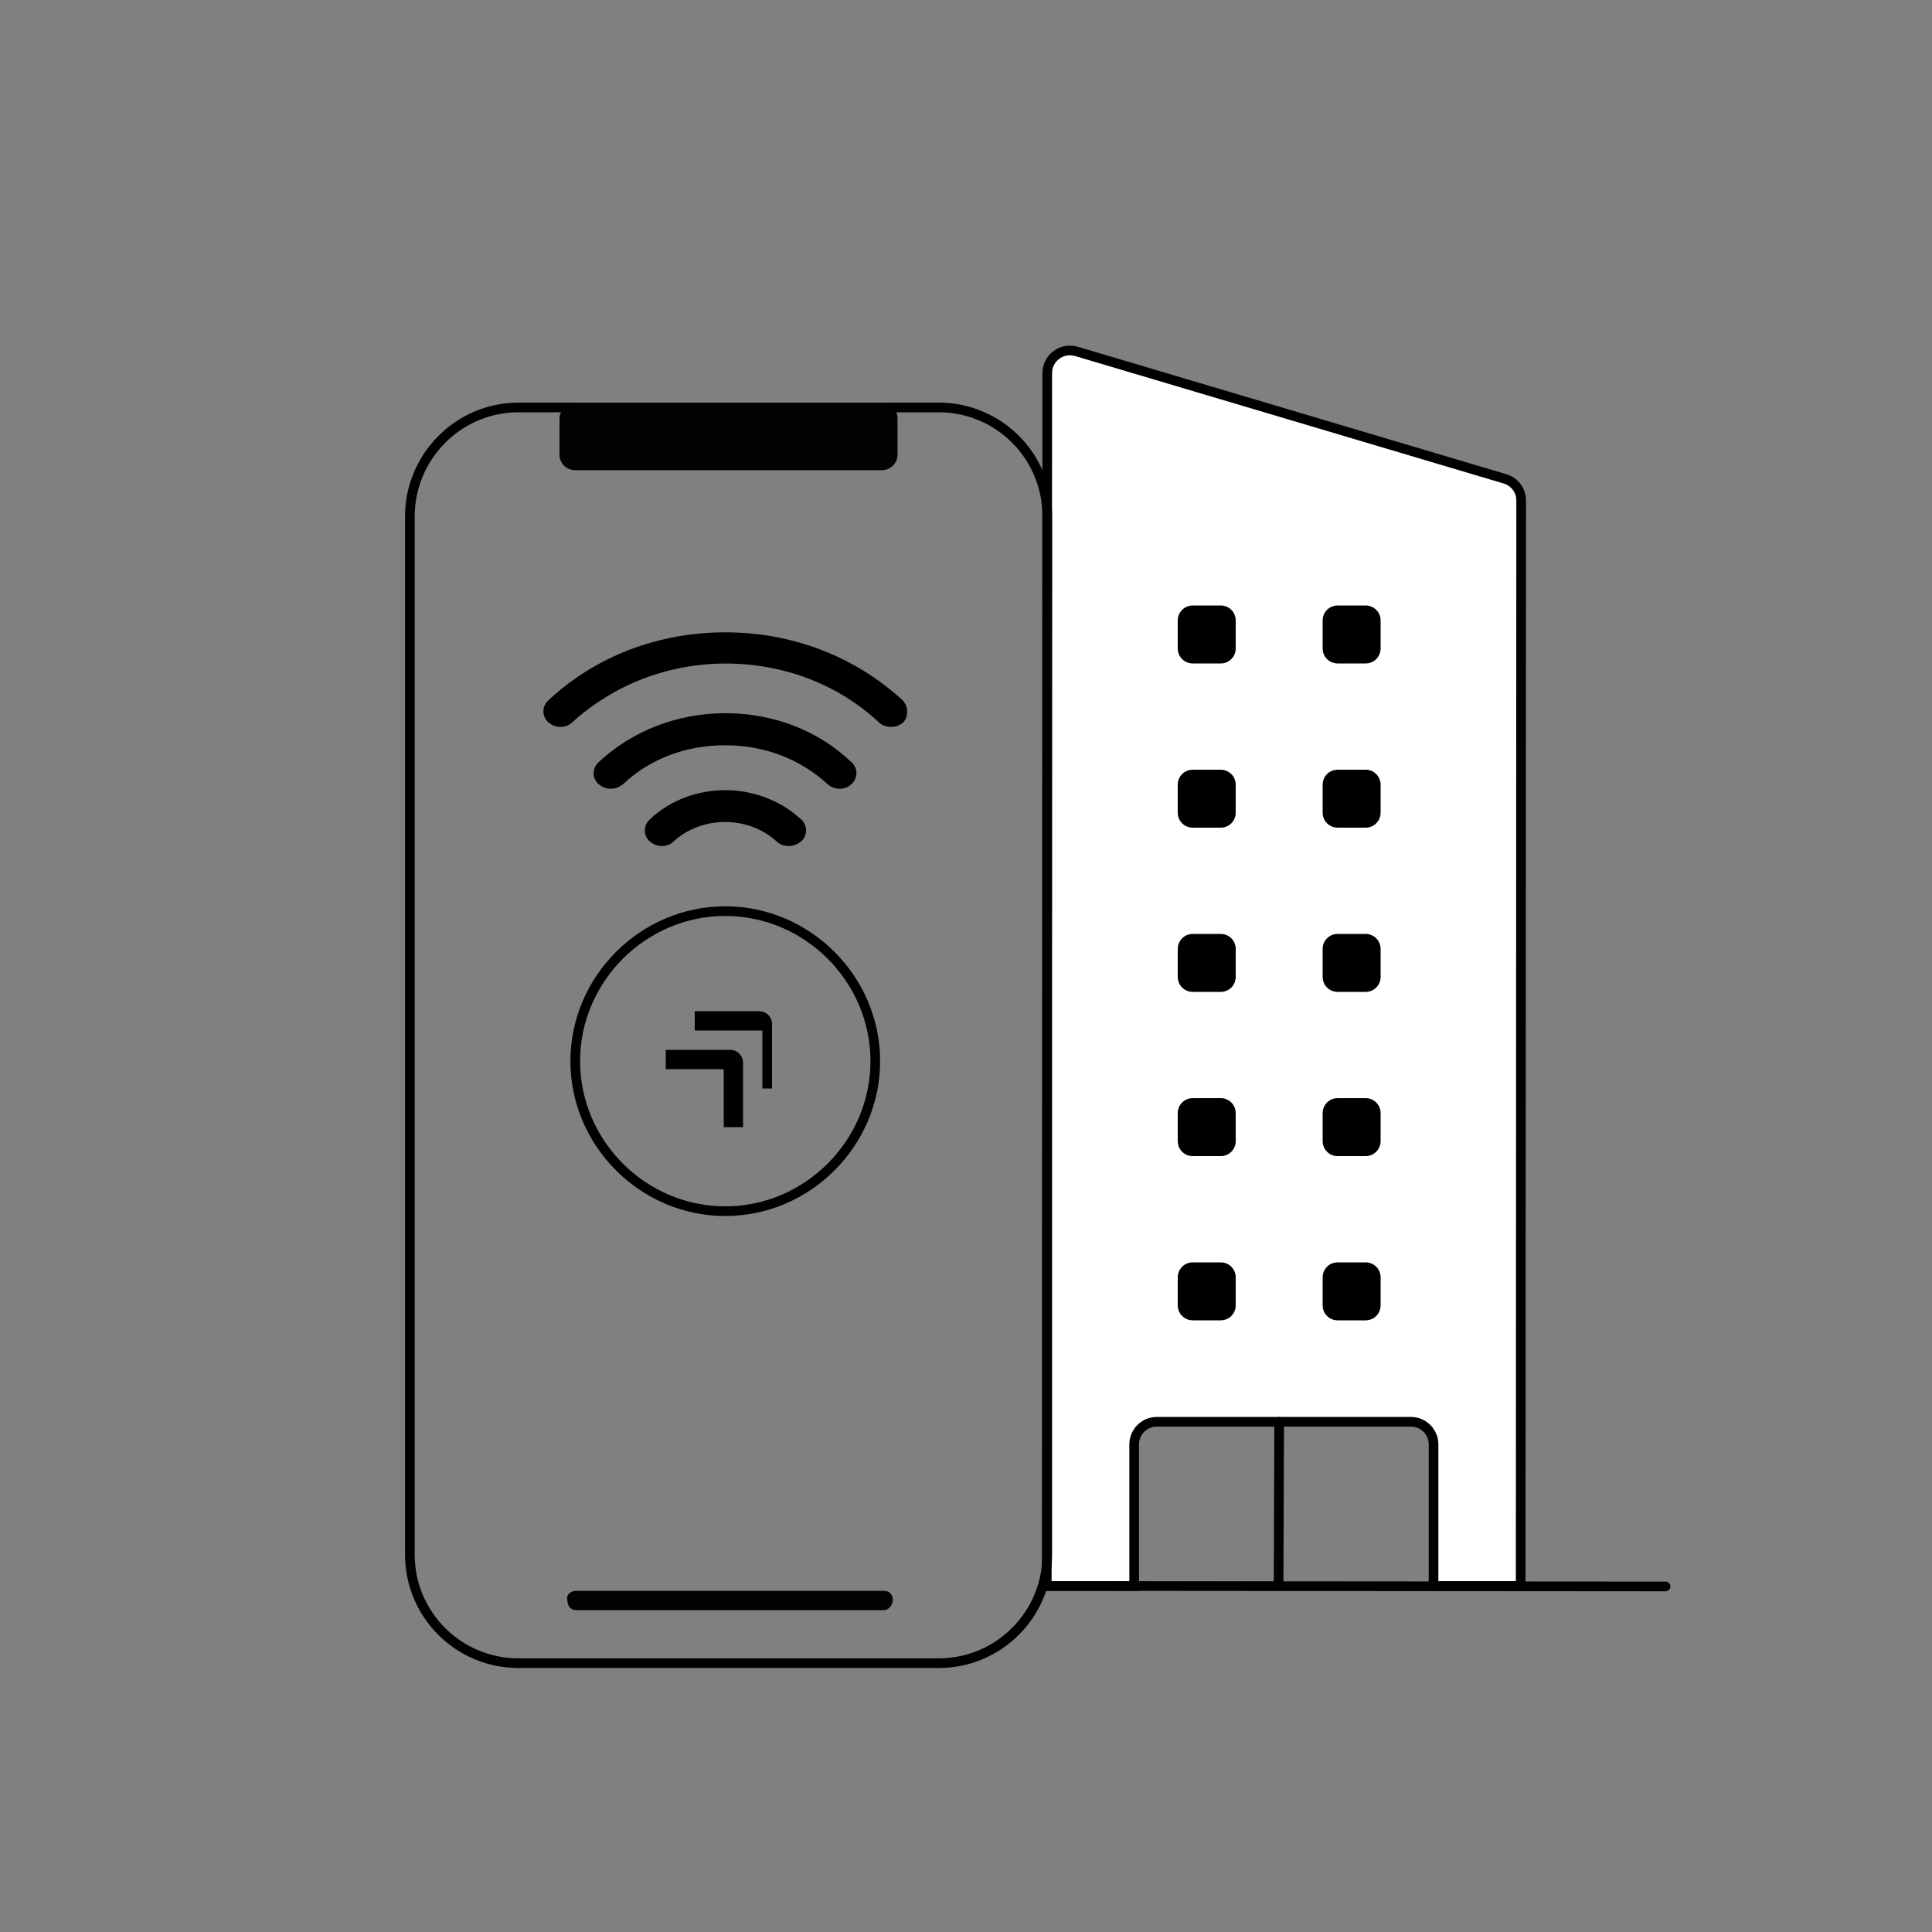<?xml version="1.0" encoding="UTF-8"?><svg id="ICONS_V3" xmlns="http://www.w3.org/2000/svg" viewBox="0 0 200 200"><rect x="0" y="0" width="200" height="200" fill="#808080" stroke="none"/><defs><style>.cls-1{fill:#020202;}.cls-2{fill:#fff;}.cls-2,.cls-3{stroke-miterlimit:10;}.cls-2,.cls-3,.cls-4{stroke:#000;}.cls-3,.cls-4{fill:none;}.cls-4{stroke-linecap:round;}</style></defs><g><path class="cls-2" d="M157.42,164.18l.05-112.38c0-1.04-.7-1.96-1.71-2.24l-44.38-13.2h-.03c-.71-.19-1.45-.04-2.03,.41-.58,.45-.91,1.12-.91,1.85l-.05,125.56h9.05v-14.66c0-1.29,1.05-2.34,2.34-2.34h26.31c1.29,0,2.34,1.05,2.34,2.34v14.66h9Z"/><line class="cls-4" x1="108.42" y1="164.18" x2="172.42" y2="164.23"/><g><path d="M126.37,85.68h-2.9c-.86,0-1.55-.69-1.55-1.55v-2.9c0-.86,.69-1.55,1.55-1.55h2.9c.86,0,1.55,.69,1.55,1.55v2.9c0,.86-.69,1.55-1.55,1.55Z"/><path d="M141.37,85.68h-2.9c-.86,0-1.55-.69-1.55-1.55v-2.9c0-.86,.69-1.55,1.55-1.55h2.9c.86,0,1.55,.69,1.55,1.55v2.9c0,.86-.69,1.55-1.55,1.55Z"/><path d="M126.37,102.68h-2.9c-.86,0-1.55-.69-1.55-1.55v-2.9c0-.86,.69-1.55,1.55-1.55h2.9c.86,0,1.55,.69,1.55,1.55v2.9c0,.86-.69,1.55-1.55,1.55Z"/><path d="M141.37,102.68h-2.9c-.86,0-1.55-.69-1.55-1.55v-2.9c0-.86,.69-1.55,1.55-1.55h2.9c.86,0,1.55,.69,1.55,1.55v2.9c0,.86-.69,1.55-1.55,1.55Z"/><path d="M126.37,119.68h-2.9c-.86,0-1.55-.69-1.55-1.55v-2.9c0-.86,.69-1.55,1.55-1.55h2.9c.86,0,1.55,.69,1.55,1.55v2.9c0,.86-.69,1.55-1.55,1.55Z"/><path d="M141.37,119.68h-2.9c-.86,0-1.55-.69-1.55-1.55v-2.9c0-.86,.69-1.55,1.55-1.55h2.9c.86,0,1.55,.69,1.55,1.55v2.9c0,.86-.69,1.55-1.55,1.55Z"/><path d="M126.37,68.68h-2.9c-.86,0-1.55-.69-1.55-1.55v-2.9c0-.86,.69-1.55,1.55-1.55h2.9c.86,0,1.55,.69,1.55,1.55v2.9c0,.86-.69,1.55-1.55,1.55Z"/><path d="M141.37,68.68h-2.9c-.86,0-1.55-.69-1.55-1.55v-2.9c0-.86,.69-1.55,1.55-1.55h2.9c.86,0,1.55,.69,1.55,1.55v2.9c0,.86-.69,1.55-1.55,1.55Z"/><path d="M126.37,136.68h-2.9c-.86,0-1.55-.69-1.55-1.55v-2.9c0-.86,.69-1.55,1.55-1.55h2.9c.86,0,1.55,.69,1.55,1.55v2.9c0,.86-.69,1.55-1.55,1.55Z"/><path d="M141.37,136.68h-2.9c-.86,0-1.55-.69-1.55-1.55v-2.9c0-.86,.69-1.55,1.55-1.55h2.9c.86,0,1.55,.69,1.55,1.55v2.9c0,.86-.69,1.55-1.55,1.55Z"/></g><line class="cls-4" x1="132.42" y1="147.18" x2="132.36" y2="164.18"/></g><g><g id="Group_3807"><g id="Group_3198"><g id="Group_26"><path id="Rectangle_13" class="cls-3" d="M53.66,42.18h43.52c6.2,0,11.23,5.03,11.23,11.23v107.53c0,6.2-5.03,11.23-11.23,11.23H53.66c-6.2,0-11.23-5.03-11.23-11.23V53.44c0-6.11,4.98-11.26,11.24-11.26Z"/><path id="Rectangle_14" class="cls-1" d="M59.51,41.68h31.8c.89,0,1.6,.72,1.6,1.6v3.79c0,.89-.72,1.6-1.6,1.6h-31.79c-.89,0-1.6-.72-1.6-1.6v-3.69c0-1.02,.8-1.71,1.59-1.71Z"/><path id="Rectangle_14-2" class="cls-1" d="M59.65,164.68h31.85c.62,0,.92,.46,.92,.92h0c0,.62-.46,1.08-.92,1.08h-31.85c-.62,0-.92-.46-.92-1.08h0c-.15-.46,.31-.92,.92-.92Z"/></g></g></g><g><path class="cls-3" d="M75.08,94.32c-8.51,0-15.53,7.02-15.53,15.53s7.02,15.53,15.53,15.53,15.53-7.02,15.53-15.53-7.02-15.53-15.53-15.53Z"/><g id="Group_10"><path d="M79.92,112.68h-1v-6h-7v-2h6.67c.74,0,1.33,.6,1.33,1.33v6.67Z"/><path d="M76.92,116.68h-2v-6h-6v-2h6.67c.74,0,1.33,.6,1.33,1.33v6.67Z"/></g></g></g><g id="Group_9"><path id="Path_24" d="M67.28,84.82c-.63,.55-.71,1.5-.16,2.13,0,.08,.08,.08,.16,.16,.71,.63,1.82,.63,2.45,0,2.92-2.69,7.74-2.69,10.67,0,.32,.32,.79,.47,1.26,.47s.87-.16,1.26-.47c.63-.55,.71-1.5,.16-2.13,0-.08-.08-.08-.16-.16-4.35-4.03-11.38-4.03-15.65,0"/><path id="Path_25" d="M75.1,73.83h0c-4.98,0-9.64,1.82-13.12,5.06-.63,.55-.71,1.5-.16,2.13,0,.08,.08,.08,.16,.16,.4,.32,.79,.47,1.26,.47s.87-.16,1.26-.47c2.85-2.69,6.56-4.03,10.59-4.03s7.74,1.42,10.59,4.03c.71,.63,1.82,.63,2.45,0,.63-.55,.71-1.5,.16-2.13,0-.08-.08-.08-.16-.16-3.48-3.32-8.14-5.06-13.04-5.06"/><path id="Path_26" d="M93.44,72.49c-4.9-4.5-11.38-7.03-18.33-7.03h0c-6.95,0-13.43,2.45-18.33,7.03-.63,.55-.71,1.5-.16,2.13,0,.08,.08,.08,.16,.16,.71,.63,1.82,.63,2.45,0,4.27-3.87,9.88-6.09,15.88-6.09s11.62,2.13,15.88,6.09c.32,.32,.79,.47,1.26,.47s.87-.16,1.26-.47c.55-.63,.55-1.66-.08-2.29"/></g></svg>